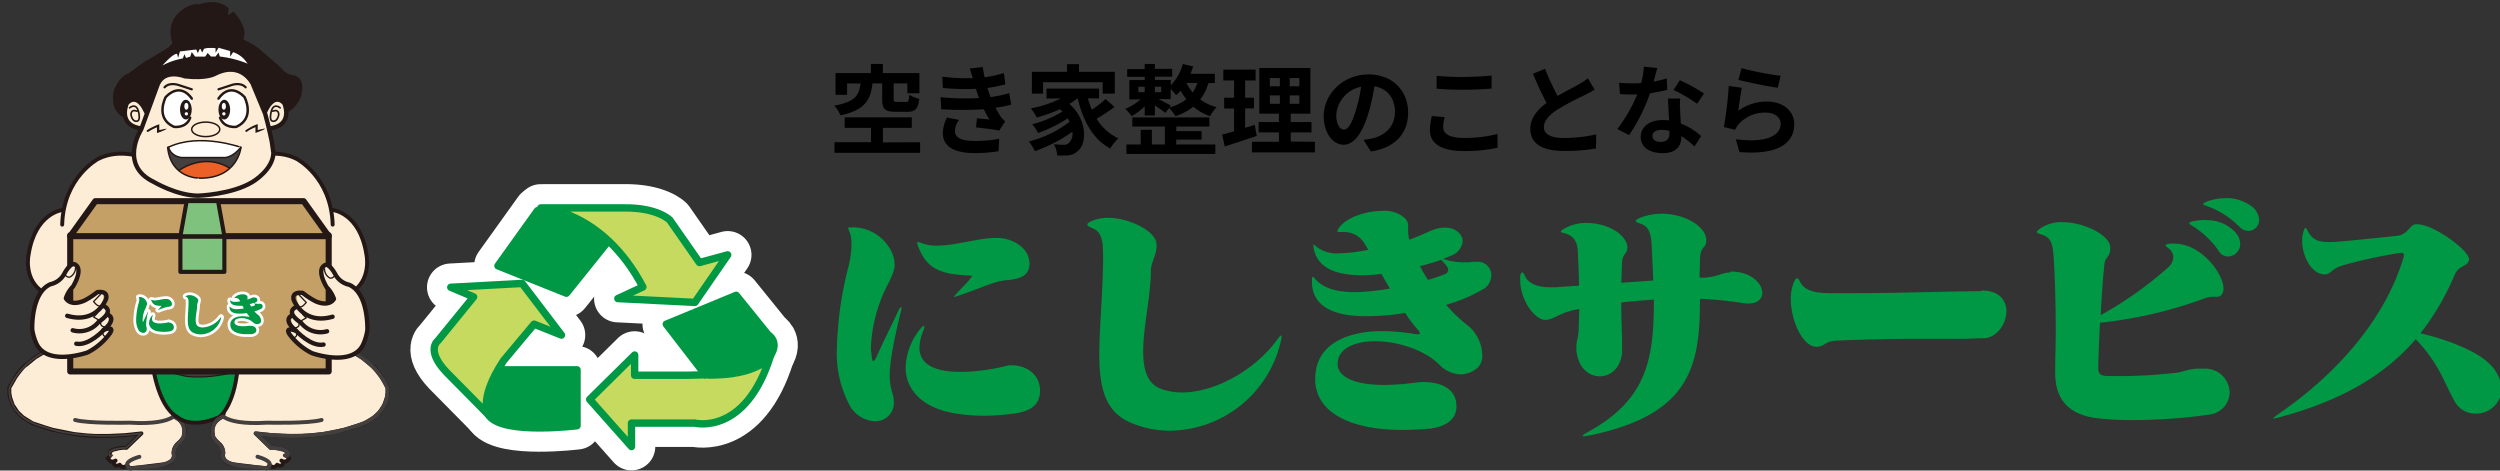 <svg id="レイヤー_1" data-name="レイヤー 1" xmlns="http://www.w3.org/2000/svg" xmlns:xlink="http://www.w3.org/1999/xlink" viewBox="0 0 547.55 103.05"><rect x="0" y="0" width="547.55" height="103.05" fill="#333333" stroke="none"/><defs><style>.cls-1,.cls-11,.cls-15,.cls-17,.cls-18,.cls-22,.cls-23,.cls-25,.cls-3,.cls-5,.cls-6{fill:none;}.cls-14,.cls-2,.cls-4{fill:#fdedd6;}.cls-10,.cls-11,.cls-14,.cls-15,.cls-17,.cls-18,.cls-20,.cls-21,.cls-22,.cls-23,.cls-3,.cls-4,.cls-7,.cls-8,.cls-9{stroke:#231815;}.cls-10,.cls-11,.cls-14,.cls-15,.cls-17,.cls-18,.cls-20,.cls-21,.cls-22,.cls-23,.cls-25,.cls-26,.cls-27,.cls-28,.cls-29,.cls-3,.cls-4,.cls-5,.cls-6,.cls-7,.cls-8,.cls-9{stroke-linecap:round;stroke-linejoin:round;}.cls-3,.cls-4,.cls-6,.cls-7{stroke-width:0.86px;}.cls-5,.cls-6{stroke:#433f3f;}.cls-5{stroke-width:0.39px;}.cls-24,.cls-26,.cls-28,.cls-7{fill:#009844;}.cls-16,.cls-8{fill:#433f3f;}.cls-8{stroke-width:0.26px;}.cls-9{fill:#c4a067;stroke-width:1.33px;}.cls-10{fill:#7ec27e;stroke-width:0.9px;}.cls-11,.cls-14{stroke-width:0.96px;}.cls-12{fill:#231815;}.cls-13,.cls-21{fill:#fff;}.cls-15{stroke-width:0.37px;}.cls-17{stroke-width:0.55px;}.cls-18,.cls-20,.cls-21{stroke-width:0.33px;}.cls-19{clip-path:url(#clip-path);}.cls-20{fill:#ea6027;}.cls-22{stroke-width:0.49px;}.cls-23{stroke-width:0.29px;}.cls-25,.cls-26,.cls-27{stroke:#fff;}.cls-25{stroke-width:1.2px;}.cls-26,.cls-27{stroke-width:10.42px;}.cls-27,.cls-29{fill:#c6da60;}.cls-28,.cls-29{stroke:#009844;stroke-width:1.62px;}</style><clipPath id="clip-path"><path class="cls-1" d="M36.72,32.27s9.32-1.66,16.06,0c0,0-.68,6.88-9.1,6.75C43.68,39,37.43,39.19,36.72,32.27Z"/></clipPath></defs><path d="M191.09,18.27c-.39,3.56-1.57,5.81-7,7a7.2,7.2,0,0,0-1.37-2.14c4.67-.82,5.42-2.32,5.76-4.85h-2.95v2.49H183V16h7.75V14h2.62V16h8v4.43h-2.64V18.27h-3v3.39c0,.58.13.66.79.66h1.91c.54,0,.64-.21.73-1.56a7,7,0,0,0,2.18.88c-.25,2.25-.94,2.85-2.65,2.85h-2.55c-2.4,0-2.92-.69-2.92-2.81V18.27Zm10.43,12.88v2.31H182.77V31.15h8V28H185v-2.3H199.7V28h-6.32v3.19Z"/><path d="M214.44,21.47c-.11-.26-.19-.52-.28-.75-.17-.5-.3-.9-.43-1.27a49.24,49.24,0,0,1-7.22-.19l-.15-2.46a45.17,45.17,0,0,0,6.71.32c-.22-.69-.43-1.37-.69-2.12l2.87-.33q.17,1.17.39,2.25a24.16,24.16,0,0,0,4.22-.92l.34,2.47a31.16,31.16,0,0,1-3.94.79c.11.34.22.68.32,1s.24.62.37,1a27,27,0,0,0,4.09-.86l.43,2.53a28.34,28.34,0,0,1-3.43.66,19.68,19.68,0,0,0,1.11,1.91,6.17,6.17,0,0,0,1,1.09l-1.31,2c-1.2-.24-3.51-.52-5.08-.69l.22-2,2.7.26a24.47,24.47,0,0,1-1.2-2.23,76.35,76.35,0,0,1-9.32,0L206,21.29A55,55,0,0,0,214.44,21.47Zm-5.29,7.17c0,1.59,1.5,2.23,4.33,2.23a28.15,28.15,0,0,0,5.37-.47l-.15,2.72a32.54,32.54,0,0,1-5.2.41c-4.29,0-6.94-1.27-7-4.33a7.19,7.19,0,0,1,.92-3.45l2.66.51A4.06,4.06,0,0,0,209.15,28.64Z"/><path d="M244.11,23.42A39.77,39.77,0,0,1,240.17,26a11,11,0,0,0,4.78,4.3,10.84,10.84,0,0,0-1.78,2.21c-3.81-2-5.93-6-7.15-11H236a12.47,12.47,0,0,1-1.78,1.24c4,3.52,3.88,8.85,1.76,10.39a3.5,3.5,0,0,1-2.61.9,16.19,16.19,0,0,1-1.82,0,5.44,5.44,0,0,0-.73-2.44c.81.06,1.5.11,2.05.11a1.54,1.54,0,0,0,1.29-.45,2.83,2.83,0,0,0,.71-2.4,33.21,33.21,0,0,1-8.19,4.24A10.46,10.46,0,0,0,225.32,31a24.6,24.6,0,0,0,8.94-4.33c-.13-.26-.26-.51-.41-.75a31.11,31.11,0,0,1-6.49,3.21,9,9,0,0,0-1.29-1.92,23.34,23.34,0,0,0,6.63-2.79l-.54-.51a32.13,32.13,0,0,1-5.08,1.82,16.17,16.17,0,0,0-1.3-2,25.2,25.2,0,0,0,6.55-2.16H229.2V19.41h11.51v2.14h-2.45a20.36,20.36,0,0,0,.88,2.49,25.81,25.81,0,0,0,3-2.34ZM228.45,20.5H226V15.72h7.71V14.05h2.61v1.67h7.84V20.5H241.5V18H228.45Z"/><path d="M264.66,18.21a10.92,10.92,0,0,1-1.78,3.58,10.4,10.4,0,0,0,3.58,1.67,8.14,8.14,0,0,0-1.41,2,11,11,0,0,1-3.69-2.1,12.83,12.83,0,0,1-3.9,2.1,9,9,0,0,0-1.41-1.8l-.82,1.05c-.51-.41-1.45-1.07-2.29-1.63v2.21h-2.23v-2a13,13,0,0,1-2.84,2.14,10.68,10.68,0,0,0-1.42-1.58,12.29,12.29,0,0,0,3.36-2.08h-2.46V17.54h3.36v-.72h-3.83v-1.7h3.83V14h2.23v1.09h3.79v1.7h-3.79v.72h3.49v1.18a10.53,10.53,0,0,0,2.62-4.67l2.27.52c-.17.55-.37,1.09-.58,1.63h5.33v2Zm-7.05,13.43h8.57v2.08H246.71V31.64h3.13V28.43h2.44v3.21h2.85V27.72H248v-2h16.88v2h-7.24v1h5.53v1.86h-5.53ZM249.32,20.2h1.39V19h-1.39ZM252.94,19V20.2h1.39V19Zm3.15,4.55a10.84,10.84,0,0,0,3.75-1.82,12.35,12.35,0,0,1-1.24-1.87,9.33,9.33,0,0,1-1,1,11.8,11.8,0,0,0-1.2-1.37V21.7h-2.67c.92.47,2.27,1.16,2.7,1.42Zm3.77-5.38a9.69,9.69,0,0,0,1.37,2.08,7.31,7.31,0,0,0,1-2.08Z"/><path d="M275.25,29.76c-2.36.83-4.93,1.65-7,2.31l-.58-2.59c.75-.19,1.63-.43,2.62-.71v-5h-2.17V21.4h2.17V17.63h-2.36V15.25H275v2.38h-2.29V21.4h1.93v2.34h-1.93V28q1.06-.32,2.1-.66ZM288,31.06v2.32H274.2V31.06h5.91V29h-4.44V26.74h4.44V24.89h-4.29v-10H287v10H282.7v1.85h4.54V29H282.7v2ZM278.12,18.9h2.2V17.1h-2.2Zm0,3.83h2.2V20.89h-2.2Zm6.47-5.63h-2.12v1.8h2.12Zm0,3.79h-2.12v1.84h2.12Z"/><path d="M300.25,33.18l-1.61-2.55a15.23,15.23,0,0,0,2-.34c2.74-.64,4.88-2.61,4.88-5.74,0-3-1.61-5.16-4.5-5.65a43.31,43.31,0,0,1-1.28,5.8c-1.29,4.33-3.13,7-5.47,7s-4.35-2.61-4.35-6.23c0-4.95,4.29-9.17,9.84-9.17,5.31,0,8.65,3.69,8.65,8.36C308.41,29.16,305.65,32.35,300.25,33.18Zm-5.89-4.79c.9,0,1.73-1.35,2.61-4.25A32.7,32.7,0,0,0,298.11,19a6.74,6.74,0,0,0-5.44,6.21C292.67,27.34,293.52,28.39,294.36,28.39Z"/><path d="M316.08,27.85c0,1.37,1.31,2.36,4.4,2.36a29.55,29.55,0,0,0,7.51-.86l0,3a33.09,33.09,0,0,1-7.44.73c-4.9,0-7.37-1.65-7.37-4.59a13.88,13.88,0,0,1,.43-3.08l2.81.26A7.65,7.65,0,0,0,316.08,27.85Zm4.4-11c2.12,0,4.56-.13,6.21-.3v2.85c-1.5.13-4.16.26-6.19.26-2.25,0-4.12-.09-5.85-.24V16.6A56.48,56.48,0,0,0,320.48,16.86Z"/><path d="M341.15,21c1.76-1,3.62-1.95,4.63-2.53a13.73,13.73,0,0,0,2-1.31l1.48,2.49c-.64.38-1.33.75-2.12,1.15a63.58,63.58,0,0,0-6,3.18c-1.78,1.17-3,2.39-3,3.89s1.48,2.36,4.46,2.36a33.21,33.21,0,0,0,7-.79l-.05,3.08a39.81,39.81,0,0,1-6.87.54c-4.27,0-7.5-1.18-7.5-4.86,0-2.36,1.5-4.14,3.55-5.66-1-1.82-2-4.11-3-6.38l2.67-1.1A51.35,51.35,0,0,0,341.15,21Z"/><path d="M362.17,17.87a26.84,26.84,0,0,0,2.89-.69l.09,2.49c-1,.25-2.32.53-3.75.75a39.54,39.54,0,0,1-4.59,9.17l-2.59-1.33a33.66,33.66,0,0,0,4.37-7.57c-.38,0-.75,0-1.11,0-.88,0-1.76,0-2.68-.09l-.19-2.48c.92.1,2.05.14,2.85.14.64,0,1.28,0,2-.08a18.52,18.52,0,0,0,.58-3.58l2.95.3C362.77,15.62,362.49,16.71,362.17,17.87ZM368,24.34c0,.62.09,1.65.13,2.72a13.75,13.75,0,0,1,4.44,2.74l-1.44,2.29a18.56,18.56,0,0,0-2.89-2.29V30c0,2-1.09,3.54-4.13,3.54-2.66,0-4.76-1.18-4.76-3.54,0-2.1,1.76-3.7,4.73-3.7.52,0,1,0,1.48.08-.08-1.58-.19-3.49-.23-4.8H368C367.89,22.49,367.93,23.39,368,24.34Zm-4.28,6.74c1.48,0,1.93-.81,1.93-2v-.43a8.28,8.28,0,0,0-1.74-.21c-1.24,0-2,.56-2,1.31S362.49,31.08,363.67,31.08Zm2.83-11.39,1.37-2.12a36.73,36.73,0,0,1,5.29,2.91l-1.52,2.25A30.48,30.48,0,0,0,366.5,19.69Z"/><path d="M380.73,24.25a10.49,10.49,0,0,1,6.32-2c3.74,0,5.93,2.31,5.93,4.9,0,3.9-3.09,6.9-12,6.15l-.81-2.81c6.43.88,9.83-.68,9.83-3.4,0-1.4-1.33-2.42-3.19-2.42a7.66,7.66,0,0,0-6,2.52,5.44,5.44,0,0,0-.79,1.25l-2.46-.62a78.72,78.72,0,0,0,1.07-9l2.87.41C381.26,20.42,380.88,23,380.73,24.25ZM390,16.6l-.64,2.62c-2.17-.28-6.94-1.29-8.61-1.72l.68-2.57A65.6,65.6,0,0,0,390,16.6Z"/><path class="cls-2" d="M41.46,38.25c-.12-.15-9.87-3.73-9.87-3.73s-7.83-2.92-12.25,1.89A21.08,21.08,0,0,0,13.65,46S5.91,47.5,6.19,58.61c0,0,.47,5,3.73,5.82l4.95-2.11L16,59.52l2.61-9.19,5.76-4.66,27.5.35Z"/><path class="cls-2" d="M45.06,38.25c.13-.15,9.89-3.73,9.89-3.73s7.83-2.88,12.27,1.92A21.1,21.1,0,0,1,72.91,46s7.74,1.49,7.47,12.6c0,0-.48,5-3.74,5.82l-5-2.1-1.09-2.8L68,50.37l-5.77-4.66-27.5.35Z"/><path class="cls-3" d="M43.65,40.75S56.05,30.24,65,34.81c0,0,7.58,4,7.86,14.39"/><path class="cls-3" d="M72.91,46s5.92.65,7.33,9.68c0,0,1.14,4.9-2.53,7.88"/><path class="cls-4" d="M20,73.71c.14,0,16.31,7.05,16.31,7.05l1.75,10.46s2.92,1.17,2.25,3.84l-.12.69-.44.63-.72.73a2.55,2.55,0,0,0-1,2.21c.07.18.38,2-2.18,2.37l-5.6.69-1.75.17-.32-.24-.28-.44s-1,.94-1.67-.08c0,0-1.1.69-1.38-.49l.46-.42s-.74.42-1.15.1l-.6-.59.56-.55s-.52-1.21,1.19-1.46a6.57,6.57,0,0,1,2.37-.29l3.29-3.17-3.55.38-3.61.17H20.82L19,95.36l-2.8-.3-4.66-.93-1.87-.58-2.58-.86L5,91.38,3.83,90.27,2.78,88.7l-.56-1.63-.17-1V84.9l.3-.51,1-1.74S5,80.24,5.71,79.92l2-1.64,2.33-1.39L12.21,76l2.58-.88,1.35-.35,1.58-.31,2-.27Z"/><path class="cls-5" d="M20.64,74.05S6.9,74.46,2.09,84.9c0,0-1.1,6.45,7.69,8.65,0,0,7.06,2.9,19.48,1.58l1.67-.21-3.29,3.17s-3.73,0-3.73,1.37c0,0,0,.74.67.27"/><path class="cls-6" d="M39,89.78s.13,3.47-10.64,2.79c0,0-9,.23-11.91-.59"/><path class="cls-6" d="M38,91.26s3,.64,2.2,4.49l-.69.93A3.41,3.41,0,0,0,38,99.32s1.24,2.26-4.59,2.8l-4.95.47s-2.33-1.23,2.06-2.54"/><path class="cls-4" d="M66.91,73.71c-.14,0-16.32,7.05-16.32,7.05L48.86,91.22s-2.92,1.17-2.25,3.84l.11.69.45.63.72.73a2.51,2.51,0,0,1,1,2.21c-.06.18-.37,2,2.19,2.37l5.59.69,1.76.17.31-.24.28-.44s1,.94,1.68-.08c0,0,1.09.69,1.38-.49l-.45-.42s.72.42,1.13.1l.61-.59-.56-.55s.52-1.21-1.18-1.46a6.57,6.57,0,0,0-2.37-.29L56,94.92l3.55.38,3.61.17H66.1L68,95.36l2.8-.3,4.66-.93,1.87-.58,2.58-.86,2.07-1.28,1.18-1.11,1-1.57.57-1.63.17-1V84.93l-.27-.54-1-1.74S82,80.24,81.26,79.92l-2-1.64L76.9,76.89,74.76,76l-2.62-.88-1.35-.35-1.58-.31-2-.27Z"/><path class="cls-6" d="M47.9,89.78s-.14,3.47,10.64,2.79c0,0,9,.23,11.9-.59"/><path class="cls-7" d="M33.26,78.72s1,10.16,5.6,12.63c0,0,2.8,2.8,9.17,0,0,0,3.21-2.25,4-10.59"/><path class="cls-8" d="M24.12,70.48s18.29,10.44,41,0c0,0,2.74-.27,2.06,3.85,0,0-13.48,9.47-26.37,8.1a85.66,85.66,0,0,1-17.43-5.91S22.06,72.13,24.12,70.48Z"/><path class="cls-6" d="M66.29,74.05S80,74.46,84.83,84.9c0,0,1.1,6.45-7.68,8.65,0,0-7.06,2.9-19.48,1.58L56,94.92l3.31,3.17s3.73,0,3.73,1.37c0,0,0,.74-.67.27"/><path class="cls-6" d="M48.92,91.26s-3.05.64-2.2,4.49l.69.93a3.41,3.41,0,0,1,1.51,2.61s-1.24,2.27,4.6,2.8l4.95.47s2.34-1.23-2.07-2.53"/><rect class="cls-9" x="15.38" y="51.52" width="56.61" height="29.83"/><polygon class="cls-9" points="71.98 51.73 15.38 51.73 20.88 44.06 66.5 44.06 71.98 51.73"/><rect class="cls-10" x="39.51" y="51.83" width="9.63" height="7.71"/><polygon class="cls-10" points="49.15 51.75 39.51 51.75 40.89 44.04 47.76 44.04 49.15 51.75"/><path class="cls-2" d="M22.14,66.73s3.1.81-.51,3.73a5.41,5.41,0,0,1-5.69,1.87"/><path class="cls-2" d="M23.35,69s1.72,1.61-1.87,4.37c0,0-2,2.44-4.8,1.87"/><path class="cls-2" d="M24.37,72.52s-2.4,3.53-5.18,4.67c0,0-8.73,3.06-11.19-1.87a11.46,11.46,0,0,1-.93-3.19s-.31-8.08,4-9.93a4.54,4.54,0,0,0,3-2.25s1.54-3,2.54-1.87c0,0,1.61.83-.63,4.67a6.58,6.58,0,0,0-1.57,2.54s.94,1.87,4,.53A16.85,16.85,0,0,0,21.34,64s1.7-.24,1.24,1.69c0,0-1.24,5.44-7.81,3.53"/><path class="cls-11" d="M22.62,67s2.8.93-1,3.48a5.4,5.4,0,0,1-5.69,1.86"/><path class="cls-11" d="M23.76,69s1.92.78-1.05,3.28c0,0-3.25,3.53-6,3"/><polygon class="cls-2" points="19.9 69 15.38 69.34 17.05 71.63 19.9 69"/><path class="cls-11" d="M14.73,69.17c6.53,1.87,8.52-3.73,8.52-3.73C23.7,63.51,21.3,64,21.3,64a16.77,16.77,0,0,1-2.87,1.86c-3.12,1.33-4-.53-4-.53A6.55,6.55,0,0,1,16,62.75c2.24-3.87.64-4.67.64-4.67C15.6,57,14.06,60,14.06,60a4.52,4.52,0,0,1-3,2.25c-4.34,1.86-4,9.93-4,9.93A11.46,11.46,0,0,0,8,75.32c2.46,5,11.19,1.87,11.19,1.87A13.81,13.81,0,0,0,24.07,73s1.27-1.7-1.36-.77"/><path class="cls-12" d="M28.47,26.19s-4.71-.56-3.53-6.4c0,0,1.1-3.08,3.22-3.73l3.15-2.3L37,10.32s2.06-3.26,8.62-3A16.4,16.4,0,0,1,56.77,10.7l4.72,4.08A4,4,0,0,0,64,16.44s2.8,0,2.1,3.94a6.25,6.25,0,0,1-3.73,4.51,46,46,0,0,1-4.84.38c-.06-.17-5.42-9.16-5.42-9.16l-8.48,1.66L37,17.46,32.06,27Z"/><path class="cls-13" d="M35.58,14.35s2.29-2.68,3.21-2.55l.22.89.43-1.53a9.83,9.83,0,0,1,3.43-.63l.45,1.11.51-1.08.45.94.47-.94a9.21,9.21,0,0,1,2.46,0v1l.65-1.1,2.55.72v1.24l.65-1a6,6,0,0,1,2.45,1.59l.75.94a23.16,23.16,0,0,0-6.12-1.57l-.28-.86-.65.86h-1l-.73-.78-.54.8H42.75l-.76-1-.32,1-.93.29-.34-.82-.36.93A14.7,14.7,0,0,0,35.58,14.35Z"/><path class="cls-14" d="M58.94,28.16c5.13-.6,3.63-4.88,3.31-5.59-2.12-2.17-3.73,1-3.73,1l-.53,1"/><path class="cls-15" d="M61.36,23.62s-1.51-1.32-2,1c0,0-.47,1.86.4,1.92,0,0,.93.25,1.28-1.35,0,0,.14-1.4-1.28-.84"/><path class="cls-14" d="M31.1,28.16c-5.13-.6-3.63-4.88-3.3-5.59,2.12-2.17,3.73,1,3.73,1l.53,1"/><path class="cls-3" d="M42.88,40.75s-12.4-10.51-21.4-5.94c0,0-7.58,4-7.86,14.39"/><path class="cls-3" d="M13.62,46s-5.91.65-7.34,9.68c0,0-1.15,4.9,2.54,7.88"/><path class="cls-14" d="M47,16.2s-1.86,1.06-6.52.51c0,0-4.31-1.74-5.9,1.66l-3.67,10s-5,7.79,2.79,11.49c0,0,5.06,3,9.69,3,0,0,7.31-.22,11.9-3,0,0,4.5-2.63,4.59-6.37L59.53,31s-.68-3.34-1.45-6.08l-.46-1.12-2.26-5.44S52.92,13.16,47,16.2Z"/><path class="cls-16" d="M36.72,32.27s9.32-1.66,16.06,0c0,0-.68,6.88-9.1,6.75C43.68,39,37.43,39.19,36.72,32.27Z"/><path class="cls-13" d="M42,21.6s-2.3-3.83-5.7-.35c0,0-2.47,4.59,1.79,6.53,0,0,2.71.42,3.56-2"/><path class="cls-13" d="M47.86,21.6s2.3-3.83,5.69-.35c0,0,2.46,4.59-1.78,6.53,0,0-2.72.42-3.57-2"/><path class="cls-17" d="M42,21.6s-2.3-3.83-5.7-.35c0,0-2.47,4.59,1.79,6.53,0,0,2.71.42,3.56-2"/><ellipse class="cls-12" cx="40.71" cy="24.01" rx="1.28" ry="2.16"/><ellipse class="cls-13" cx="40.82" cy="23.28" rx="0.45" ry="0.75"/><circle class="cls-13" cx="40.82" cy="24.93" r="0.36"/><ellipse class="cls-18" cx="45.06" cy="28.33" rx="3.08" ry="1.59"/><g class="cls-19"><path class="cls-20" d="M39.14,37.36s5.43-4.11,11.19-.52l-.21,2.43-11,.36Z"/></g><path class="cls-18" d="M36.72,32.27s9.32-1.66,16.06,0c0,0-.68,6.88-9.1,6.75C43.68,39,37.43,39.19,36.72,32.27Z"/><path class="cls-21" d="M36.93,32.23s.25,1.86,2.8,2.28h9.18s1.78.3,3.82-2.24C52.78,32.27,43.68,29,36.93,32.23Z"/><path class="cls-22" d="M42,19.56l-2.85-.93s-2-.73-3.11.49"/><path class="cls-17" d="M47.86,21.6s2.3-3.83,5.69-.35c0,0,2.46,4.59-1.78,6.53,0,0-2.72.42-3.57-2"/><ellipse class="cls-12" cx="49.13" cy="24.01" rx="1.28" ry="2.16"/><ellipse class="cls-13" cx="49.03" cy="23.28" rx="0.45" ry="0.75"/><circle class="cls-13" cx="49.03" cy="24.93" r="0.36"/><path class="cls-22" d="M47.86,19.56l2.85-.93s1.95-.73,3.09.49"/><path class="cls-12" d="M38.61,11.37s-3.21-5.26.62-8.63c0,0,2-2.12,4.41-1.8,0,0,3.91-1.55,6.41.86,0,.33-.11,1.52-.11,1.52l1.19-.76s4.19,4.1,1.55,7.07"/><path class="cls-23" d="M22.05,64.43,20.5,66.05s.93,1.24,1.44.93"/><path class="cls-23" d="M14.06,59.93s.57,1,1.3.73a2.33,2.33,0,0,0,1.18-2"/><polyline class="cls-23" points="21.59 70.07 20.5 69.43 21.27 68.65"/><path class="cls-23" d="M22.05,70.61s-.19.93.94,1"/><path class="cls-23" d="M22.53,72.78s-.2.94.93,1"/><path class="cls-2" d="M65.45,66.93s-3.1.8.51,3.73a5.39,5.39,0,0,0,5.69,1.86"/><path class="cls-2" d="M64.21,69.19s-1.71,1.62,1.87,4.38c0,0,2,2.44,4.8,1.86"/><path class="cls-2" d="M63.18,72.72s2.39,3.52,5.16,4.66c0,0,8.74,3.08,11.2-1.86a11.85,11.85,0,0,0,.93-3.18s.31-8.08-4-10a4.47,4.47,0,0,1-2.94-2.25S72,57.13,71,58.28c0,0-1.6.83.64,4.66a6.61,6.61,0,0,1,1.57,2.55s-.94,1.86-4,.53a17.48,17.48,0,0,1-2.88-1.86s-1.7-.28-1.22,1.67c0,0,1.24,5.43,7.81,3.54"/><path class="cls-11" d="M64.94,67.22s-2.8.94,1,3.47a5.39,5.39,0,0,0,5.69,1.87"/><path class="cls-11" d="M63.8,69.19s-1.92.79,1.06,3.28c0,0,3.24,3.54,6,3"/><polygon class="cls-2" points="67.66 69.18 72.18 69.54 70.52 71.82 67.66 69.18"/><path class="cls-11" d="M72.83,69.37c-6.53,1.86-8.52-3.73-8.52-3.73-.45-1.93,2-1.48,2-1.48A17.48,17.48,0,0,0,69.14,66c3.11,1.32,4-.53,4-.53a6.66,6.66,0,0,0-1.59-2.55c-2.24-3.87-.63-4.66-.63-4.66,1-1.11,2.54,1.86,2.54,1.86a4.49,4.49,0,0,0,3,2.24c4.33,1.87,4,9.95,4,9.95a11.76,11.76,0,0,1-.94,3.18c-2.46,5-11.19,1.86-11.19,1.86a13.7,13.7,0,0,1-4.91-4.13s-1.24-1.72,1.38-.77"/><path class="cls-23" d="M65.51,64.61l1.56,1.63s-.94,1.25-1.45.94"/><path class="cls-23" d="M73.5,60.14s-.57,1-1.3.73a2.32,2.32,0,0,1-1.13-2"/><polyline class="cls-23" points="65.97 70.25 67.07 69.63 66.29 68.85"/><path class="cls-23" d="M65.51,70.81s.19.93-.93,1"/><path class="cls-23" d="M65,73s.2.93-.93,1"/><path class="cls-15" d="M28.38,23.62s1.5-1.32,2,1c0,0,.47,1.86-.41,1.92,0,0-.93.25-1.27-1.35,0,0-.13-1.4,1.27-.84"/><path class="cls-12" d="M32.4,28.9h0c-.12,0-.35-.06-.25-.36h0l.67-.41c.44-.24.93-.46,1.35-.66l.29-.11.34-.13h.09V28.5h0l.29-.07.76-.16c.82-.17.54,0,.07.25l-.55.23-.41.16-.36.13-.31.1v-.41l0-.83h-.06a13,13,0,0,0-1.3.64Z"/><path class="cls-12" d="M54,28.9h0c-.11,0-.34-.06-.24-.36h0l.66-.41c.43-.25.86-.48,1.31-.69l.29-.11.35-.13h.08v1.27h0l.29-.06.77-.17c.82-.17.54,0,.06.25l-.55.23-.41.16-.35.13-.31.1V28.7l0-.83h-.06a13.2,13.2,0,0,0-1.31.64Z"/><path class="cls-24" d="M30.53,65.05a1.67,1.67,0,0,1,1.68,1.47v.12A10,10,0,0,1,31.65,68a5.88,5.88,0,0,0-.39,1.86,2.94,2.94,0,0,0,0,.51c0,.07,0,.12.05.12s.05,0,.1-.12c.28-.65.62-1.27.94-2a.09.09,0,0,1,.08-.09s0,0,0,0v.11A12.19,12.19,0,0,0,32,71.07a2.82,2.82,0,0,0,.13.76,1.61,1.61,0,0,1,0,.31.75.75,0,0,1-.74.77h-.05a1.24,1.24,0,0,1-1.05-.73,4.53,4.53,0,0,1-.47-2.2,14.56,14.56,0,0,1,.48-3.35,3.49,3.49,0,0,0,.21-.89,1.46,1.46,0,0,0-.07-.51.35.35,0,0,1-.06-.14h.09Zm6.41,5.6a1.06,1.06,0,0,1,1.14,1,.11.11,0,0,1,0,0c0,.62-.44.84-1,.94a8.25,8.25,0,0,1-1.22.09,7.09,7.09,0,0,1-1.22-.1c-1.3-.22-2-.94-2-1.87a2.62,2.62,0,0,1,.67-1.59c.07-.07.1-.12.14-.12h0a.38.38,0,0,1,0,.15,2,2,0,0,0-.16.68c0,.58.45,1,1.66,1h.12A7.41,7.41,0,0,0,37,70.56Zm.72-4.13c0,.53-.36.65-.94.69a10.35,10.35,0,0,0-1.95.64h-.13s0-.06.09-.12a4.71,4.71,0,0,0,.59-.66s0,0,0-.08,0,0-.13,0c-1.3,0-1.74-.36-2.07-1.22v-.1h.09a1.79,1.79,0,0,0,.69.12c.75,0,1.67-.31,2.4-.31h.12a1.21,1.21,0,0,1,1.22.93Z"/><path class="cls-24" d="M41.28,66c0-.45-.11-.78-.4-.93s-.24-.11-.24-.16.07-.09.21-.15a1.67,1.67,0,0,1,.62-.12,2.37,2.37,0,0,1,1.87.86.58.58,0,0,1,.06.29c0,.33-.22.67-.22,1,0,1-.32,2.28-.32,3.27,0,.72.16,1.3.7,1.5a2.17,2.17,0,0,0,.87.16,5.16,5.16,0,0,0,3.85-2.14c.08-.11.13-.16.15-.16s0,0,0,0a.67.67,0,0,1,0,.2A4.67,4.67,0,0,1,44,73.24a3.94,3.94,0,0,1-1.59-.33c-1-.43-1.28-1.41-1.28-2.79,0-1.11.15-2.44.16-4Z"/><path class="cls-24" d="M56.16,72.27c0,.58-.51.84-1.1.93H54c-2.2,0-3.54-.75-3.54-2a1.84,1.84,0,0,1,0-.41c.18-.93,1.17-1.53,2.69-1.53a8.56,8.56,0,0,1,1.33.13h.17a.39.39,0,0,0-.08-.14,7,7,0,0,1-.53-.69,9.16,9.16,0,0,1-1.57.13c-1.5,0-2.19-.5-2.19-1.4h0v-.16s.07,0,.11.1A2.06,2.06,0,0,0,52,67.7a8.56,8.56,0,0,0,1.43-.15c-.12-.2-.24-.38-.35-.59a5.61,5.61,0,0,1-.82,0c-1.15,0-1.79-.38-1.86-1.08v-.13h0s0,0,.12.09a1.25,1.25,0,0,0,.93.26A5.55,5.55,0,0,0,52.63,66l-.16-.23a.92.92,0,0,0-.93-.49h-.19a.26.26,0,0,1,.06-.13,2.28,2.28,0,0,1,1.75-.68,1.21,1.21,0,0,1,.93.29.44.44,0,0,1,.12.36v.16a1.93,1.93,0,0,0,0,.34c.4-.13.67-.29,1-.4a1.16,1.16,0,0,1,.45-.08c.43,0,.71.26.71.55s-.15.42-.47.58l-.32.13a3.16,3.16,0,0,0,.86.14h.48a.54.54,0,0,1,.6.47v.07a.67.67,0,0,1-.28.53,6.74,6.74,0,0,1-1.53.59,6.47,6.47,0,0,0,.94.87,1.65,1.65,0,0,1,.52,1.16.67.67,0,0,1-.34.64,1,1,0,0,1-.5.12,1.23,1.23,0,0,1-.88-.38,3.89,3.89,0,0,0-2.59-.93c-.83,0-1.51.29-1.51.93h0c0,.45.54.84,1.87.84q.63,0,1.26-.09a2.16,2.16,0,0,1,.36,0c.71,0,1.24.3,1.29.87ZM54.7,66.61a5.21,5.21,0,0,0,.32.55c.27-.09.55-.17.7-.23a.23.23,0,0,0,.12-.17.18.18,0,0,0-.06-.14,1.94,1.94,0,0,0-.23-.26Z"/><path class="cls-25" d="M30.53,65.05a1.67,1.67,0,0,1,1.68,1.47v.12A10,10,0,0,1,31.65,68a5.88,5.88,0,0,0-.39,1.86,2.94,2.94,0,0,0,0,.51c0,.07,0,.12.05.12s.05,0,.1-.12c.28-.65.62-1.27.94-2a.09.09,0,0,1,.08-.09s0,0,0,0v.11A12.19,12.19,0,0,0,32,71.07a2.82,2.82,0,0,0,.13.76,1.61,1.61,0,0,1,0,.31.75.75,0,0,1-.74.77h-.05a1.24,1.24,0,0,1-1.05-.73,4.53,4.53,0,0,1-.47-2.2,14.56,14.56,0,0,1,.48-3.35,3.49,3.49,0,0,0,.21-.89,1.46,1.46,0,0,0-.07-.51.35.35,0,0,1-.06-.14h.09Zm6.41,5.6a1.06,1.06,0,0,1,1.14,1,.11.11,0,0,1,0,0c0,.62-.44.84-1,.94a8.25,8.25,0,0,1-1.22.09,7.09,7.09,0,0,1-1.22-.1c-1.3-.22-2-.94-2-1.87a2.62,2.62,0,0,1,.67-1.59c.07-.07.1-.12.14-.12h0a.38.38,0,0,1,0,.15,2,2,0,0,0-.16.68c0,.58.45,1,1.66,1h.12A7.41,7.41,0,0,0,37,70.56Zm.72-4.13c0,.53-.36.65-.94.69a10.35,10.35,0,0,0-1.95.64h-.13s0-.06.09-.12a4.71,4.71,0,0,0,.59-.66s0,0,0-.08,0,0-.13,0c-1.3,0-1.74-.36-2.07-1.22v-.1h.09a1.79,1.79,0,0,0,.69.12c.75,0,1.67-.31,2.4-.31h.12a1.21,1.21,0,0,1,1.22.93Z"/><path class="cls-25" d="M41.28,66c0-.45-.11-.78-.4-.93s-.24-.11-.24-.16.07-.09.21-.15a1.67,1.67,0,0,1,.62-.12,2.37,2.37,0,0,1,1.87.86.58.58,0,0,1,.06.29c0,.33-.22.67-.22,1,0,1-.32,2.28-.32,3.27,0,.72.16,1.3.7,1.5a2.17,2.17,0,0,0,.87.16,5.16,5.16,0,0,0,3.85-2.14c.08-.11.13-.16.15-.16s0,0,0,0a.67.67,0,0,1,0,.2A4.67,4.67,0,0,1,44,73.24a3.94,3.94,0,0,1-1.59-.33c-1-.43-1.28-1.41-1.28-2.79,0-1.11.15-2.44.16-4Z"/><path class="cls-25" d="M56.16,72.27c0,.58-.51.84-1.1.93H54c-2.2,0-3.54-.75-3.54-2a1.84,1.84,0,0,1,0-.41c.18-.93,1.17-1.53,2.69-1.53a8.56,8.56,0,0,1,1.33.13h.17a.39.39,0,0,0-.08-.14,7,7,0,0,1-.53-.69,9.16,9.16,0,0,1-1.57.13c-1.5,0-2.19-.5-2.19-1.4h0v-.16s.07,0,.11.1A2.06,2.06,0,0,0,52,67.7a8.56,8.56,0,0,0,1.43-.15c-.12-.2-.24-.38-.35-.59a5.61,5.61,0,0,1-.82,0c-1.15,0-1.79-.38-1.86-1.08v-.13h0s0,0,.12.09a1.25,1.25,0,0,0,.93.26A5.55,5.55,0,0,0,52.63,66l-.16-.23a.92.92,0,0,0-.93-.49h-.19a.26.26,0,0,1,.06-.13,2.28,2.28,0,0,1,1.75-.68,1.21,1.21,0,0,1,.93.29.44.44,0,0,1,.12.36v.16a1.93,1.93,0,0,0,0,.34c.4-.13.67-.29,1-.4a1.16,1.16,0,0,1,.45-.08c.43,0,.71.26.71.55s-.15.42-.47.58l-.32.13a3.16,3.16,0,0,0,.86.14h.48a.54.54,0,0,1,.6.47v.07a.67.67,0,0,1-.28.53,6.74,6.74,0,0,1-1.53.59,6.47,6.47,0,0,0,.94.87,1.65,1.65,0,0,1,.52,1.16.67.67,0,0,1-.34.64,1,1,0,0,1-.5.12,1.23,1.23,0,0,1-.88-.38,3.89,3.89,0,0,0-2.59-.93c-.83,0-1.51.29-1.51.93h0c0,.45.54.84,1.87.84q.63,0,1.26-.09a2.16,2.16,0,0,1,.36,0c.71,0,1.24.3,1.29.87ZM54.7,66.61a5.21,5.21,0,0,0,.32.55c.27-.09.55-.17.7-.23a.23.23,0,0,0,.12-.17.18.18,0,0,0-.06-.14,1.94,1.94,0,0,0-.23-.26Z"/><path class="cls-24" d="M30.53,65.05a1.67,1.67,0,0,1,1.68,1.47v.12A10,10,0,0,1,31.65,68a5.88,5.88,0,0,0-.39,1.86,2.94,2.94,0,0,0,0,.51c0,.07,0,.12.05.12s.05,0,.1-.12c.28-.65.62-1.27.94-2a.09.09,0,0,1,.08-.09s0,0,0,0v.11A12.19,12.19,0,0,0,32,71.07a2.82,2.82,0,0,0,.13.76,1.61,1.61,0,0,1,0,.31.75.75,0,0,1-.74.77h-.05a1.24,1.24,0,0,1-1.05-.73,4.53,4.53,0,0,1-.47-2.2,14.56,14.56,0,0,1,.48-3.35,3.49,3.49,0,0,0,.21-.89,1.46,1.46,0,0,0-.07-.51.35.35,0,0,1-.06-.14h.09Zm6.41,5.6a1.06,1.06,0,0,1,1.14,1,.11.11,0,0,1,0,0c0,.62-.44.84-1,.94a8.25,8.25,0,0,1-1.22.09,7.09,7.09,0,0,1-1.22-.1c-1.3-.22-2-.94-2-1.87a2.62,2.62,0,0,1,.67-1.59c.07-.07.1-.12.14-.12h0a.38.38,0,0,1,0,.15,2,2,0,0,0-.16.68c0,.58.45,1,1.66,1h.12A7.41,7.41,0,0,0,37,70.56Zm.72-4.13c0,.53-.36.65-.94.69a10.35,10.35,0,0,0-1.95.64h-.13s0-.06.09-.12a4.71,4.71,0,0,0,.59-.66s0,0,0-.08,0,0-.13,0c-1.3,0-1.74-.36-2.07-1.22v-.1h.09a1.79,1.79,0,0,0,.69.12c.75,0,1.67-.31,2.4-.31h.12a1.21,1.21,0,0,1,1.22.93Z"/><path class="cls-24" d="M41.28,66c0-.45-.11-.78-.4-.93s-.24-.11-.24-.16.07-.09.21-.15a1.67,1.67,0,0,1,.62-.12,2.37,2.37,0,0,1,1.87.86.58.58,0,0,1,.06.29c0,.33-.22.67-.22,1,0,1-.32,2.28-.32,3.27,0,.72.16,1.3.7,1.5a2.17,2.17,0,0,0,.87.16,5.16,5.16,0,0,0,3.85-2.14c.08-.11.13-.16.15-.16s0,0,0,0a.67.67,0,0,1,0,.2A4.67,4.67,0,0,1,44,73.24a3.94,3.94,0,0,1-1.59-.33c-1-.43-1.28-1.41-1.28-2.79,0-1.11.15-2.44.16-4Z"/><path class="cls-24" d="M56.16,72.27c0,.58-.51.84-1.1.93H54c-2.2,0-3.54-.75-3.54-2a1.84,1.84,0,0,1,0-.41c.18-.93,1.17-1.53,2.69-1.53a8.56,8.56,0,0,1,1.33.13h.17a.39.39,0,0,0-.08-.14,7,7,0,0,1-.53-.69,9.16,9.16,0,0,1-1.57.13c-1.5,0-2.19-.5-2.19-1.4h0v-.16s.07,0,.11.1A2.06,2.06,0,0,0,52,67.7a8.56,8.56,0,0,0,1.43-.15c-.12-.2-.24-.38-.35-.59a5.61,5.61,0,0,1-.82,0c-1.15,0-1.79-.38-1.86-1.08v-.13h0s0,0,.12.09a1.25,1.25,0,0,0,.93.26A5.55,5.55,0,0,0,52.63,66l-.16-.23a.92.92,0,0,0-.93-.49h-.19a.26.26,0,0,1,.06-.13,2.28,2.28,0,0,1,1.75-.68,1.21,1.21,0,0,1,.93.29.44.44,0,0,1,.12.36v.16a1.93,1.93,0,0,0,0,.34c.4-.13.67-.29,1-.4a1.16,1.16,0,0,1,.45-.08c.43,0,.71.26.71.55s-.15.42-.47.58l-.32.13a3.16,3.16,0,0,0,.86.14h.48a.54.54,0,0,1,.6.47v.07a.67.67,0,0,1-.28.53,6.74,6.74,0,0,1-1.53.59,6.47,6.47,0,0,0,.94.87,1.65,1.65,0,0,1,.52,1.16.67.67,0,0,1-.34.64,1,1,0,0,1-.5.12,1.23,1.23,0,0,1-.88-.38,3.89,3.89,0,0,0-2.59-.93c-.83,0-1.51.29-1.51.93h0c0,.45.54.84,1.87.84q.63,0,1.26-.09a2.16,2.16,0,0,1,.36,0c.71,0,1.24.3,1.29.87ZM54.7,66.61a5.21,5.21,0,0,0,.32.55c.27-.09.55-.17.7-.23a.23.23,0,0,0,.12-.17.18.18,0,0,0-.06-.14,1.94,1.94,0,0,0-.23-.26Z"/><path class="cls-24" d="M186.81,49.79c5.45,0,9.12,4.67,9.12,8.05v.56c-.4,2.47-1.87,4.11-3.05,7.39a32.59,32.59,0,0,0-2.12,9.95A13.53,13.53,0,0,0,191,78.5c0,.38.16.6.28.6s.28-.22.56-.6c1.48-3.49,3.32-6.93,5.06-10.75.23-.33.39-.5.45-.5s.12.12.12.22a2.66,2.66,0,0,1-.12.56c-1.86,7.65-2.48,11.59-2.48,14.23a12.41,12.41,0,0,0,.68,4.15,6.15,6.15,0,0,1,.22,1.7,4,4,0,0,1-3.88,4.15h-.33a6.7,6.7,0,0,1-5.73-4,24,24,0,0,1-2.54-11.81,79.53,79.53,0,0,1,2.58-18.22,20.22,20.22,0,0,0,.62-4.71,6.67,6.67,0,0,0-.44-2.76,3.17,3.17,0,0,1-.28-.78c0-.18.16-.18.44-.18ZM221.56,80c3.09,0,6.19,1.85,6.23,5.55,0,3.32-2.36,4.57-5.57,5a49,49,0,0,1-6.63.51,36.88,36.88,0,0,1-6.63-.57c-7-1.18-10.61-5.17-10.61-10.06A14.1,14.1,0,0,1,201.6,72c.34-.4.56-.62.73-.62s.11,0,.11.22a2.18,2.18,0,0,1-.22.84,10.57,10.57,0,0,0-.85,3.67c0,3.14,2.43,5.34,9,5.34h.68A44.1,44.1,0,0,0,220.94,80Zm3.93-22.43c0,2.87-2,3.53-5.11,3.81-2.76.24-4.79,1.48-10.63,3.44-.39.1-.62.22-.73.22h-.12a4.46,4.46,0,0,1,.51-.62c.9-1.06,2.36-2.36,3.2-3.54.18-.22.3-.33.3-.44s-.24,0-.68-.12c-7.09-.22-9.51-2-11.25-6.63a3.16,3.16,0,0,0-.11-.56A.14.14,0,0,1,201,53a2.36,2.36,0,0,1,.51.12,9.25,9.25,0,0,0,3.71.68c4.1,0,9.05-1.69,13-1.69h.62c2.95.22,6.23,2,6.57,5Z"/><path class="cls-24" d="M241.57,54.92c0-2.48-.56-4.23-2.2-4.91-.84-.32-1.23-.6-1.23-.84s.34-.5,1.12-.84a9.71,9.71,0,0,1,3.37-.62c4.33,0,9.17,2.36,10.34,4.62a3.42,3.42,0,0,1,.34,1.57c0,1.86-1.24,3.66-1.24,5.34,0,5.39-1.69,12.36-1.69,17.72,0,3.87.84,7,3.77,8.15a13.14,13.14,0,0,0,4.72.85c7.19,0,16-4.85,20.91-11.64.39-.56.68-.84.79-.84s.11.1.11.28a5.45,5.45,0,0,1-.17,1.06,25.19,25.19,0,0,1-24.18,19.51,22,22,0,0,1-8.65-1.74c-5.63-2.37-6.91-7.65-6.91-15,0-5.91.78-13.2.84-21.35Z"/><path class="cls-24" d="M319,89c0,3.15-2.8,4.55-6,4.89-2,.16-3.94.28-5.74.28-12,0-19.2-4.1-19.2-11.13a11.29,11.29,0,0,1,.22-2.25c1-5.22,6.37-8.27,14.56-8.27a43,43,0,0,1,7.25.68,1.88,1.88,0,0,0,.58,0c.28,0,.32,0,.32-.17a1.56,1.56,0,0,0-.38-.73,30.54,30.54,0,0,1-2.86-3.76,55,55,0,0,1-8.5.72c-8.15,0-11.91-2.75-11.91-7.59v-.16c0-.56,0-.84.16-.84s.34.16.62.5c1.58,1.8,4.33,2.82,8.6,2.82a46.34,46.34,0,0,0,7.7-.8c-.62-1.06-1.24-2.08-1.86-3.2a31.28,31.28,0,0,1-4.43.28c-6.3,0-9.73-2.08-10.41-5.91a4.65,4.65,0,0,0-.1-.68V53.5a2.85,2.85,0,0,1,.66.5,7.28,7.28,0,0,0,5.07,1.48,34.56,34.56,0,0,0,6.32-.78c-.22-.39-.44-.79-.73-1.23a5.29,5.29,0,0,0-4.74-2.66h-.9c-.28,0-.38,0-.38-.17a1.45,1.45,0,0,1,.34-.73c1.56-2.26,5.91-3.72,9.49-3.72a6.64,6.64,0,0,1,5,1.64,2.39,2.39,0,0,1,.66,1.9v.91a8.39,8.39,0,0,0,.24,1.86c2.19-.74,3.65-1.58,5.39-2.2a7,7,0,0,1,2.48-.45c2.3,0,3.83,1.48,3.83,3A3.77,3.77,0,0,1,317.79,56c-.44.22-1.06.44-1.74.72a15.09,15.09,0,0,0,4.66.74,11.14,11.14,0,0,0,2-.12h.62a3,3,0,0,1,3.3,2.56c0,.13,0,.27,0,.4a3.64,3.64,0,0,1-1.48,2.86,35.29,35.29,0,0,1-8.43,3.6,34.82,34.82,0,0,0,5.07,4.79,8.63,8.63,0,0,1,2.86,6.23,3.58,3.58,0,0,1-2,3.45A5.44,5.44,0,0,1,320,82a6.8,6.8,0,0,1-4.77-2.15c-3.38-3.31-9.22-5.11-14.06-5.11-4.43,0-8.21,1.56-8.21,5h0c0,2.43,2.95,4.57,10.23,4.57a54.49,54.49,0,0,0,6.87-.52,12.1,12.1,0,0,1,1.9-.1c3.89,0,6.75,1.62,7,4.72Zm-8-30.7a32,32,0,0,0,1.75,3,34.36,34.36,0,0,0,3.82-1.3,1,1,0,0,0,.62-.9,1.09,1.09,0,0,0-.28-.73,12.84,12.84,0,0,0-1.28-1.47A39.37,39.37,0,0,1,311,58.28Z"/><path class="cls-24" d="M379.06,59.47c4.56,0,6.92,2.7,6.92,4.66,0,1.3-1,2.36-3.1,2.36a9.24,9.24,0,0,1-1.18-.11,84.42,84.42,0,0,0-9.38-.95v.5c0,14.67-2.42,25.11-24.69,29.54-.32,0-.56.1-.72.1s-.28,0-.28-.1.28-.4.84-.68c13.29-7.15,14.77-16.14,14.77-29.18-2.53.18-4.89.4-7.15.62,0,4.61.18,6.75.18,8.86v2c-.22,3.49-2.53,5.33-4.89,5.33s-4.78-1.84-5.12-5.73v-.72c0-1.36.38-1.8.5-3.6,0-1.07.12-2.87.12-4.73-.4.12-.86.18-1.24.28-2.87.62-4.23,1.92-5.91,2.14h-.27c-2.36,0-5.5-4.43-5.5-8.61a4.31,4.31,0,0,1,0-.88c0-.58.28-.9.44-.9s.34.22.5.56c.86,2.08,3.1,2.69,5.69,2.69h1.12c1.47-.12,3.26-.24,5.12-.34,0-2.31-.18-5.51-.23-7,0-2.76-1-4-3-4.51-.51-.1-.74-.22-.74-.38s.28-.34.85-.68a9.61,9.61,0,0,1,4.84-1.18c4.15,0,8.37,2.2,8.86,5.06v.45c0,1.3-1.06,1.12-1.18,3.32,0,1.62-.12,2.95-.12,4.27l7-.5c-.11-2.09-.22-4.89-.34-7.2-.11-2.95-.5-4.62-2.59-5.28-.6-.18-.94-.4-.94-.56s.34-.4.94-.68a12.89,12.89,0,0,1,4.79-.9c5,0,9.67,2.76,9.73,5.73v.23c0,1.57-1.24,1.12-1.36,3.81,0,1.48-.1,3-.1,4.23h1.18c2.69-.17,3.81-1.13,5.45-1.13Z"/><path class="cls-24" d="M434,63.63c3.92,0,5.44,2.18,5.44,4.55,0,2.76-2.08,5.73-4.82,5.9-1.81,0-3.27.12-4.67.12h-7.77c-4.1,0-9.95,0-19.67.39-3,.11-2.76,1.35-4.66,1.35h0c-3.09,0-5.63-5.78-5.63-10.51a10,10,0,0,1,.62-3.48c.28-.68.5-1,.74-1s.44.28.72.84c1,2,3.49,2.42,6.81,2.42h4.73c9.93,0,15.12-.28,27.93-.44Z"/><path class="cls-24" d="M484.52,65a4,4,0,0,0-1.3.22,95.52,95.52,0,0,1-23.28,5.47c-.16,3.25-.32,6.51-.38,9.65v.28c0,1.19.38,1.7,2.13,1.75h2.95a107.44,107.44,0,0,0,12-.73c1.91-.22,2.53-.9,5.07-.9.45,0,.9,0,1.34,0a5.35,5.35,0,0,1,5.29,5.17,5,5,0,0,1-4.43,4.89A118.26,118.26,0,0,1,467,92a57.91,57.91,0,0,1-8.43-.5c-5.33-.9-8.38-3.83-8.44-9.67v-.45c0-3,.12-5.9.12-8.66,0-6.91-.22-13-.45-16.25s-.57-4.43-2.69-5.11c-.68-.22-1-.34-1-.56s.28-.4.78-.79a8.12,8.12,0,0,1,4.79-1.35c4.82,0,10.45,2.87,10.51,5.51v.28c0,1.74-1,1.8-1.24,3.1-.12.84-.16,1.74-.28,2.69-.22,2.76-.44,5.74-.56,8.77a81.1,81.1,0,0,0,14.76-10.45A3.17,3.17,0,0,0,476,56.32a2.54,2.54,0,0,0-1.14-2c-.38-.28-.56-.46-.56-.62s.28-.22,1-.34a4.51,4.51,0,0,1,.9,0c5.91,0,10.8,6.57,10.8,9.89a2.18,2.18,0,0,1-.28,1.06,1.28,1.28,0,0,1-1.36.68ZM483,48.23a8.44,8.44,0,0,1,6.58,2.64,3.9,3.9,0,0,1,1.07,2.59,2.73,2.73,0,0,1-2.63,2.71,2.23,2.23,0,0,1-2-1.12,19.41,19.41,0,0,0-5.91-5.61c-.4-.24-.62-.4-.62-.56s.22-.24.72-.4a13.71,13.71,0,0,1,2.7-.31Zm7.38,1.34a18.84,18.84,0,0,0-7-4.43c-.56-.22-.84-.28-.84-.44s.22-.28.68-.5a11.77,11.77,0,0,1,4.27-.8,9,9,0,0,1,5.67,1.8,4,4,0,0,1,1.64,2.95,2.41,2.41,0,0,1-2.31,2.43,2.75,2.75,0,0,1-2.14-1.07Z"/><path class="cls-24" d="M540.76,57c-.5,1.56-2.2,1-3.15,3.2A56.12,56.12,0,0,1,530.13,73c7,1.63,12.65,4.27,14.84,6.45a8.42,8.42,0,0,1,2.95,5.81,5.6,5.6,0,0,1-5.73,5.33,5.12,5.12,0,0,1-4.6-2.75c-2.25-3.94-3.39-8.27-8.5-13.55C522.41,82.06,513,87.74,499,91.45a6.46,6.46,0,0,1-1.08.22h-.1a5.22,5.22,0,0,1,1-.86c13.22-9,23.73-21.19,27.66-34.62a.86.86,0,0,0,0-.39c0-.28-.18-.4-.46-.4h-.44a105.31,105.31,0,0,0-12.42,2.71c-2.42.66-2.7,2-3.94,2-2.95,0-5-4-5-7.38a7.06,7.06,0,0,1,.34-2.19c.12-.4.23-.62.4-.62s.22.22.45.62c1,1.91,2.2,2.47,4.6,2.47a19,19,0,0,0,2.48-.12c3.49-.28,6.35-.61,12.48-1.23,2.42-.28,2.76-2.36,4.05-2.54h.4c3.64,0,11.35,5.75,11.35,7.65Z"/><path class="cls-26" d="M107.18,91.12c3.22,4.12,19.2,2.12,19.2,2.12V81H109.07S102.68,85.37,107.18,91.12Z"/><path class="cls-27" d="M114.36,62.08l-15.63.84,5,2.11L95.94,74.6s-2.82,2,1.82,6.9l9.44,9.56S104.38,88,110.28,79l6.69-8,6,2.39Z"/><path class="cls-27" d="M168.8,77.76s0,4.22-18.28,4.43H139V77.76l-9.85,9.72,9.16,10.33V92.67H152.2S163.32,95.49,168.8,77.76Z"/><path class="cls-26" d="M168.8,77.76c1.93-3-.56-4.43-.56-4.43l-7-8.65L145.93,71l8.58,11.12S165.57,82.75,168.8,77.76Z"/><path class="cls-26" d="M132.65,53.53l-8.59,10.69-15-6,8.65-12.07S125.2,44.94,132.65,53.53Z"/><path class="cls-27" d="M140.8,62.85l-5.48,2.54,16.88.84,7.18-10.41-6.19,1.68-6.48-9.29s-2.67-2.82-10.26-2.67h-18S131.94,46,140.8,62.85Z"/><path class="cls-28" d="M107.18,91.12c3.22,4.12,19.2,2.12,19.2,2.12V81H109.07S102.68,85.37,107.18,91.12Z"/><path class="cls-29" d="M114.36,62.08l-15.63.84,5,2.11L95.94,74.6s-2.82,2,1.82,6.9l9.44,9.56S104.38,88,110.28,79l6.69-8,6,2.39Z"/><path class="cls-29" d="M168.8,77.76s0,4.22-18.28,4.43H139V77.76l-9.85,9.72,9.16,10.33V92.67H152.2S163.32,95.49,168.8,77.76Z"/><path class="cls-28" d="M168.8,77.76c1.93-3-.56-4.43-.56-4.43l-7-8.65L145.93,71l8.58,11.12S165.57,82.75,168.8,77.76Z"/><path class="cls-28" d="M132.65,53.53l-8.59,10.69-15-6,8.65-12.07S125.2,44.94,132.65,53.53Z"/><path class="cls-29" d="M140.8,62.85l-5.48,2.54,16.88.84,7.18-10.41-6.19,1.68-6.48-9.29s-2.67-2.82-10.26-2.67h-18S131.94,46,140.8,62.85Z"/></svg>